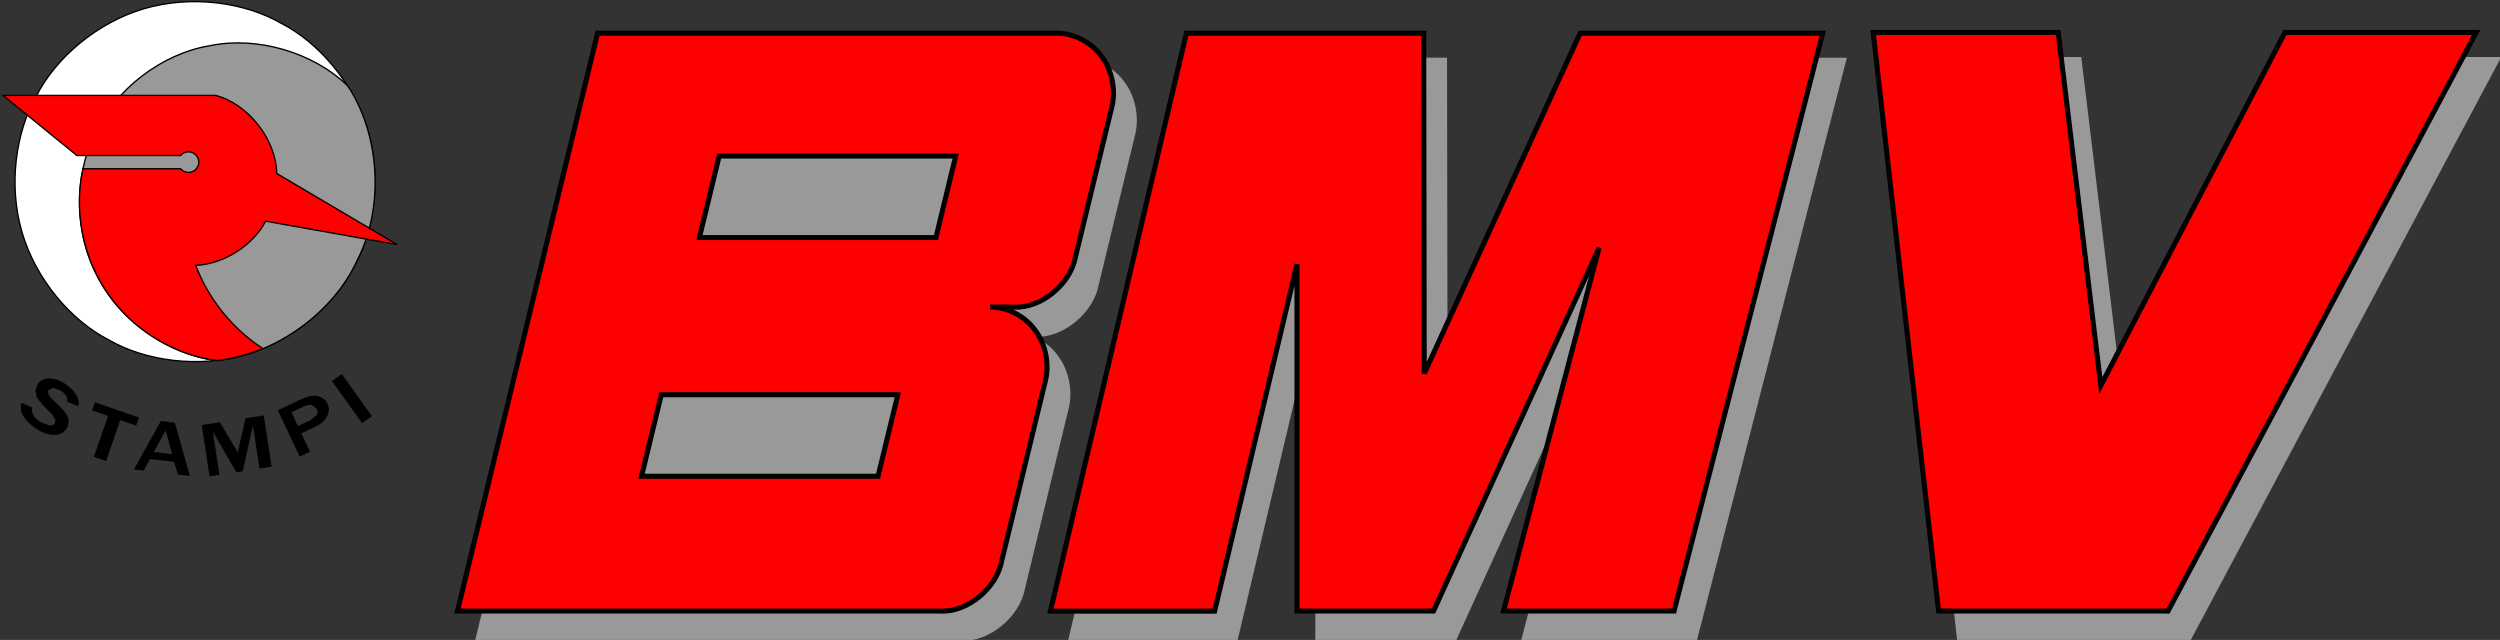 <?xml version="1.0" encoding="utf-8"?>
<!-- Generator: Adobe Illustrator 16.0.0, SVG Export Plug-In . SVG Version: 6.00 Build 0)  -->
<!DOCTYPE svg PUBLIC "-//W3C//DTD SVG 1.1//EN" "http://www.w3.org/Graphics/SVG/1.1/DTD/svg11.dtd">
<svg version="1.1"
	 id="svg5" xmlns:inkscape="http://www.inkscape.org/namespaces/inkscape" xmlns:sodipodi="http://sodipodi.sourceforge.net/DTD/sodipodi-0.dtd" xmlns:svg="http://www.w3.org/2000/svg" inkscape:version="1.1.1 (3bf5ae0d25, 2021-09-20)" sodipodi:docname="Logo BMV-puro.svg"
	 xmlns="http://www.w3.org/2000/svg" xmlns:xlink="http://www.w3.org/1999/xlink" x="0px" y="0px" width="339.236px"
	 height="86.832px" viewBox="0 0 339.236 86.832" enable-background="new 0 0 339.236 86.832" xml:space="preserve">
<rect x="0" y="0" width="339.236" height="86.832" fill="#333333" stroke="none"/>
<rect x="-96.882" y="-95.084" display="none" fill="#16B516" width="547" height="288"/>
<sodipodi:namedview  id="namedview7" pagecolor="#ffffff" bordercolor="#666666" borderopacity="1.0" showgrid="false" inkscape:zoom="0.38885733" inkscape:cx="673.76896" inkscape:cy="520.75655" showguides="true" inkscape:current-layer="layer1" inkscape:window-width="1920" inkscape:window-y="-8" inkscape:pagecheckerboard="0" inkscape:guide-bbox="true" inkscape:pageshadow="2" inkscape:window-maximized="1" inkscape:document-units="mm" inkscape:window-height="1147" inkscape:pageopacity="0.0" inkscape:window-x="-8">
	</sodipodi:namedview>
<g id="g4163" transform="matrix(1,0,0,1.045,-2.211,-44.102)">
	<path id="path1196-6" fill="#999999" stroke="#999999" stroke-width="0.685" d="M139.369,85.593c2.278-0.048,4.748,1.16,6.11,2.987
		c1.436,1.768,2,4.46,1.394,6.658l-5.917,23.335c-0.668,3.543-4.739,6.711-8.337,6.487H67.114l19.013-75.022h62.262
		c2.276-0.047,4.748,1.161,6.108,2.986c1.437,1.77,2,4.461,1.395,6.658l-4.927,19.426c-0.668,3.542-4.738,6.709-8.337,6.488h-3.259
		V85.593z"/>
	<path id="path1200-9" fill="#999999" stroke="#999999" stroke-width="0.685" d="M284.325,49.949h-25.108l8.879,75.11h31.134
		l41.805-75.108h-25.948l-24.982,45.825L284.325,49.949z"/>
	<path id="path1226-9" fill="#999999" stroke="#999999" stroke-width="0.685" d="M198.295,94.218l-0.072-44.183h-32.197
		l-18.449,75.036h22.28l11.175-45.047v45.036h18.528l22.476-47.181l-12.98,47.181h23.141l20.177-75.022h-32.916L198.295,94.218z"/>
</g>
<path id="path1200" fill="#FF0000" stroke="#000000" stroke-width="0.685" d="M279.287,4.412h-25.106l8.876,78.501h31.136
	l41.804-78.499h-25.949l-24.981,47.892L279.287,4.412z"/>
<path fill="#FF0000" stroke="#000000" stroke-width="0.685" d="M149.46,7.626c-1.362-1.908-3.832-3.171-6.11-3.122H81.09
	L62.077,82.915h65.504c3.598,0.232,7.67-3.078,8.337-6.78l5.918-24.39c0.604-2.296,0.042-5.108-1.396-6.957
	c-1.356-1.905-3.816-3.163-6.088-3.122h3.238c3.598,0.232,7.67-3.078,8.337-6.779l4.927-20.303
	C151.459,12.288,150.896,9.475,149.46,7.626z M119.148,64.626H87.051l2.683-11.063h32.096L119.148,64.626z M127.002,32.237H94.905
	l2.683-11.063h32.096L127.002,32.237z"/>
<path id="path1226" fill="#FF0000" stroke="#000000" stroke-width="0.685" d="M193.259,50.681l-0.072-46.177H160.99L142.54,82.925
	h22.28l11.174-47.08v47.07h18.527l22.477-49.313l-12.981,49.313h23.143l20.177-78.411h-32.917L193.259,50.681z"/>
<path id="path1236" fill-opacity="0" stroke="#000000" stroke-width="0.085" d="M135.775,40.136"/>
<g id="g4018" transform="translate(-1.361,-41.505)">
	<path id="path1198" fill="#FFFFFF" stroke="#000000" stroke-width="0.185" d="M6.34,54.45c-2.861,4.938-3.871,12.204-1.98,18.616
		c1.89,6.412,6.68,11.97,11.763,14.565c4.938,2.863,12.205,3.871,18.617,1.98c6.412-1.889,11.969-6.678,14.563-11.762
		c2.863-4.938,3.871-12.205,1.981-18.617S44.603,47.263,39.52,44.668c-4.938-2.861-12.205-3.871-18.617-1.98
		C14.493,44.577,8.936,49.367,6.34,54.45z"/>
	<path id="path1212" fill="#999999" stroke="#000000" stroke-width="0.185" d="M30.791,90.43
		c7.871-0.742,15.904-6.521,19.109-13.749c3.601-7.039,3.038-16.918-1.339-23.503c-4.693-4.589-12.386-6.819-18.805-5.452
		c-6.475,1.075-12.818,5.961-15.509,11.948c-2.96,5.858-2.766,13.864,0.474,19.572C17.699,85.095,24.272,89.67,30.791,90.43z"/>
	<path id="path1194" fill="#FF0000" stroke="#000000" stroke-width="0.185" d="M38.857,65.017l16.391,9.676l-17.839-3.174
		c-1.759,3.332-5.725,5.836-9.489,5.992c1.692,4.539,5.04,8.684,9.121,11.295c-1.993,0.813-4.114,1.362-6.25,1.623
		c-5.747-0.713-11.519-4.254-14.759-9.053c-3.385-4.697-4.715-11.338-3.4-16.977h13.233c0.327,0.434,1.045,0.627,1.546,0.416
		c0.519-0.158,0.947-0.769,0.919-1.311c0.027-0.542-0.4-1.152-0.919-1.313c-0.5-0.211-1.219-0.017-1.546,0.418H11.79L1.775,54.449
		h28.834c4.415,1.137,8.249,6.031,8.296,10.59L38.857,65.017z"/>
	<path id="path1232" fill-opacity="0" stroke="#000000" stroke-width="0.185" d="M51.339,72.882"/>
</g>
<path id="path1208" stroke="#000000" stroke-width="0.085" d="M14.365,62.502l1.925-5.551l2.162,0.746l0.353-1.015l-5.896-2.035
	l-0.353,1.016l2.162,0.746l-1.925,5.551L14.365,62.502z"/>
<path id="path1210" stroke="#000000" stroke-width="0.085" d="M36.812,63.292l-1.053-6.869l-2.41,0.374l-1.071,4.694l-2.459-4.148
	l-2.396,0.371l1.053,6.87l1.252-0.194l-0.922-6.014l3.289,5.646l0.803-0.123l1.433-6.379l0.922,6.014L36.812,63.292z"/>
<path id="path1216" stroke="#000000" stroke-width="0.085" d="M2.933,54.722c-0.158,0.625-0.046,1.234,0.333,1.824
	c0.38,0.592,0.928,1.117,1.645,1.581c0.849,0.552,1.646,0.836,2.396,0.854c0.747,0.018,1.307-0.26,1.68-0.832
	c0.231-0.354,0.315-0.762,0.255-1.221c-0.063-0.459-0.416-1.006-1.063-1.64l-1.065-1.043c-0.581-0.567-0.765-1.019-0.549-1.351
	l0.659-0.313l1.063,0.397c0.696,0.453,0.998,0.961,0.9,1.525l1.398,0.555c0.127-0.487,0.018-1-0.327-1.535
	c-0.346-0.536-0.829-1.006-1.449-1.408c-0.748-0.484-1.463-0.725-2.146-0.723c-0.685,0.004-1.195,0.267-1.535,0.787l-0.276,0.871
	l0.193,0.887l0.826,1.018l1.19,1.186l0.518,0.789L7.46,57.481C7.318,57.7,7.073,57.804,6.729,57.79L5.52,57.321
	c-1.012-0.656-1.404-1.322-1.18-1.998L2.933,54.722z"/>
<path id="path1218" stroke="#000000" stroke-width="0.085" d="M50.413,56.465l-4.049-5.647l-1.259,0.904l4.049,5.648L50.413,56.465z
	"/>
<path d="M23.719,57.351l-1.896-0.221l-3.649,6.572l1.313,0.152l0.863-1.564l3.286,0.382l0.488,1.722l1.646,0.193L23.719,57.351z
	 M20.865,61.333l1.621-2.927l0.868,3.229L20.865,61.333z"/>
<path d="M44.438,54.763c-0.237-0.504-0.663-0.836-1.274-0.998c-0.614-0.162-1.374-0.028-2.281,0.401l-3.184,1.509l2.967,6.285
	l1.4-0.665l-1.176-2.489l1.942-0.92c0.729-0.347,1.246-0.81,1.553-1.391C44.691,55.914,44.709,55.337,44.438,54.763z M42.96,56.321
	l-0.869,0.726l-1.657,0.785l-0.888-1.885l1.533-0.724c0.55-0.262,0.974-0.35,1.271-0.265l0.628,0.515
	C43.113,55.759,43.107,56.041,42.96,56.321z"/>
</svg>
